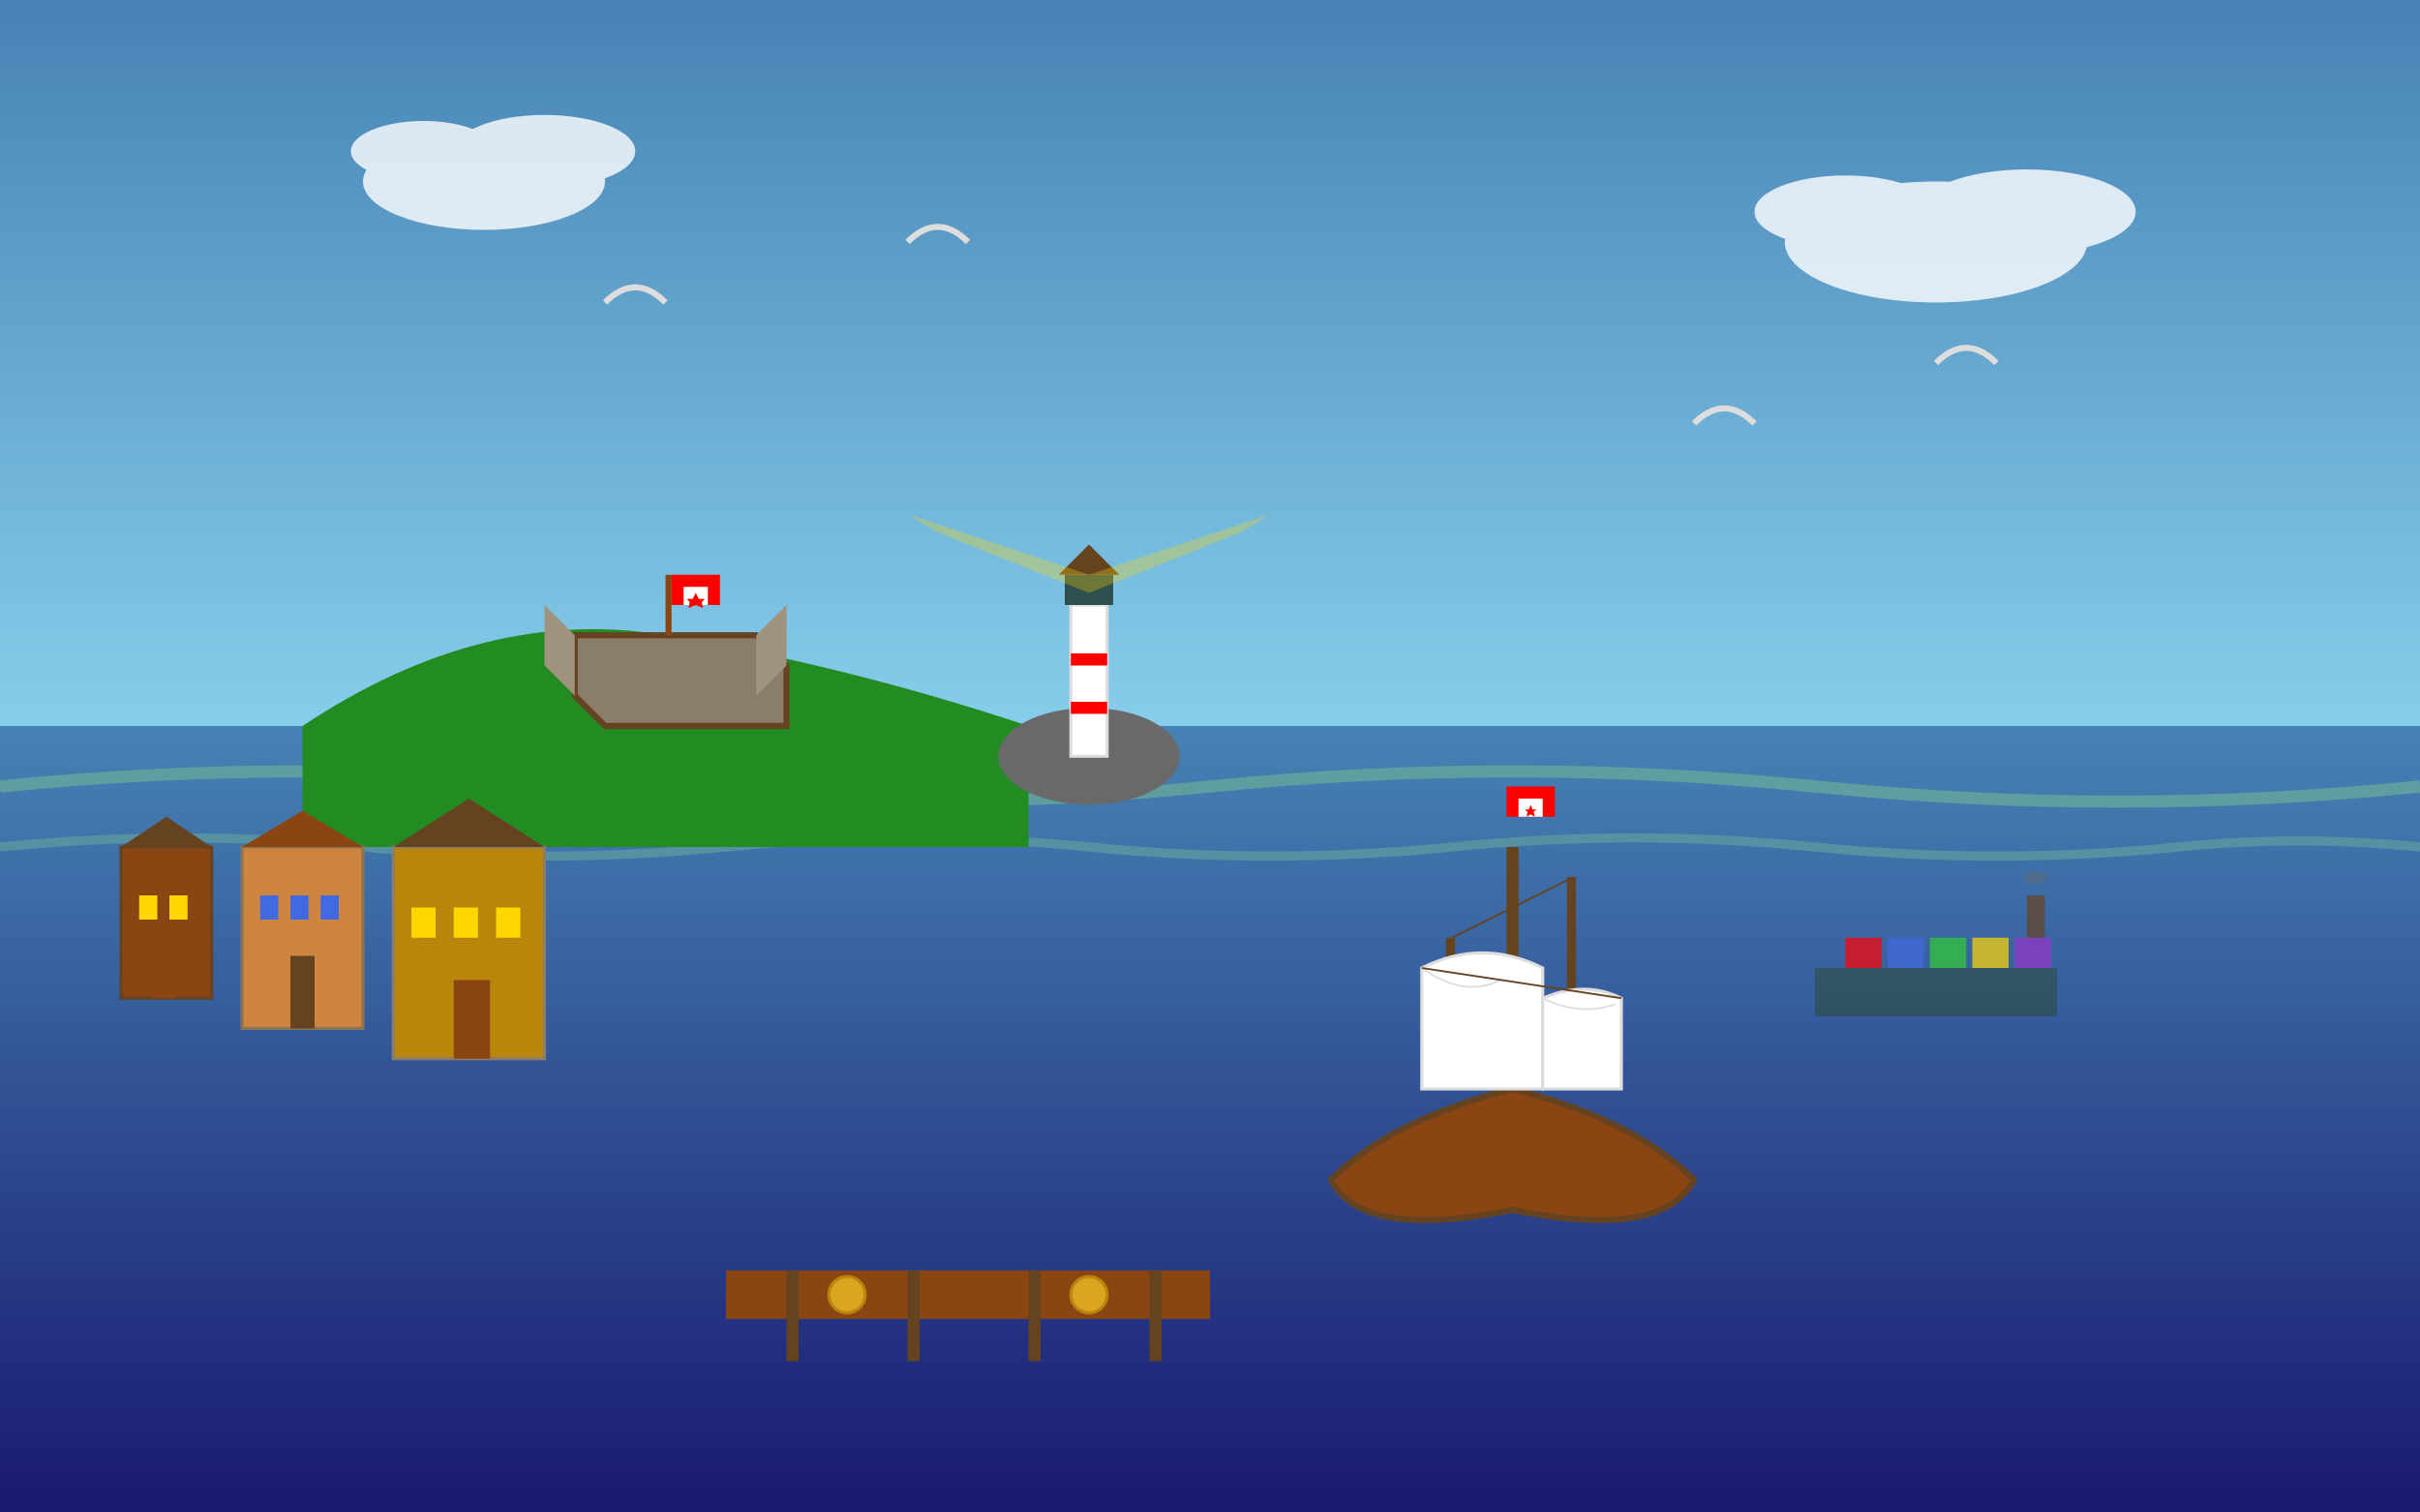 <svg width="400" height="250" viewBox="0 0 400 250" xmlns="http://www.w3.org/2000/svg">
  <rect x="0" y="0" width="400" height="250" fill="#333333" stroke="none"/>
  <defs>
    <linearGradient id="maritimeSky" x1="0%" y1="0%" x2="0%" y2="100%">
      <stop offset="0%" style="stop-color:#4682B4;stop-opacity:1" />
      <stop offset="100%" style="stop-color:#87CEEB;stop-opacity:1" />
    </linearGradient>
    <linearGradient id="ocean" x1="0%" y1="0%" x2="0%" y2="100%">
      <stop offset="0%" style="stop-color:#4682B4;stop-opacity:1" />
      <stop offset="100%" style="stop-color:#191970;stop-opacity:1" />
    </linearGradient>
  </defs>
  
  <!-- Sky -->
  <rect width="400" height="120" fill="url(#maritimeSky)"/>
  
  <!-- Ocean -->
  <rect y="120" width="400" height="130" fill="url(#ocean)"/>
  
  <!-- Waves -->
  <path d="M0,130 Q50,125 100,130 Q150,135 200,130 Q250,125 300,130 Q350,135 400,130" 
        fill="none" stroke="#5F9EA0" stroke-width="2"/>
  <path d="M0,140 Q30,137 60,140 Q90,143 120,140 Q150,137 180,140 Q210,143 240,140 Q270,137 300,140 Q330,143 360,140 Q380,138 400,140" 
        fill="none" stroke="#5F9EA0" stroke-width="1.5" opacity="0.7"/>
  
  <!-- Halifax Citadel on hill -->
  <g transform="translate(50,60)">
    <!-- Hill -->
    <path d="M0,60 Q30,40 60,45 Q90,50 120,60 L120,80 L0,80 Z" fill="#228B22"/>
    
    <!-- Citadel fortress -->
    <g transform="translate(45,45)">
      <!-- Main fortress wall -->
      <polygon points="0,0 30,0 35,5 35,15 5,15 0,10" fill="#8B7D6B" stroke="#654321" stroke-width="1"/>
      
      <!-- Defensive points -->
      <polygon points="0,0 -5,-5 -5,5 0,10" fill="#A0937D"/>
      <polygon points="30,0 35,-5 35,5 30,10" fill="#A0937D"/>
      
      <!-- Flag pole -->
      <rect x="15" y="-10" width="1" height="10" fill="#8B4513"/>
      <rect x="16" y="-10" width="8" height="5" fill="#FF0000"/>
      <rect x="18" y="-8" width="4" height="3" fill="white"/>
      <path d="M20,-7 L20.5,-6 L21.5,-6 L21,-5.5 L21.2,-4.5 L20,-5 L18.8,-4.5 L19,-5.5 L18.5,-6 L19.5,-6 Z" 
            fill="#FF0000"/>
    </g>
  </g>
  
  <!-- Halifax waterfront -->
  <g transform="translate(0,140)">
    <!-- Waterfront buildings -->
    <rect x="20" y="0" width="15" height="25" fill="#8B4513" stroke="#654321" stroke-width="0.5"/>
    <polygon points="20,0 27.5,-5 35,0" fill="#654321"/>
    <rect x="23" y="8" width="3" height="4" fill="#FFD700"/>
    <rect x="28" y="8" width="3" height="4" fill="#FFD700"/>
    <rect x="25" y="16" width="4" height="9" fill="#8B4513"/>
    
    <rect x="40" y="0" width="20" height="30" fill="#CD853F" stroke="#8B7355" stroke-width="0.5"/>
    <polygon points="40,0 50,-6 60,0" fill="#8B4513"/>
    <rect x="43" y="8" width="3" height="4" fill="#4169E1"/>
    <rect x="48" y="8" width="3" height="4" fill="#4169E1"/>
    <rect x="53" y="8" width="3" height="4" fill="#4169E1"/>
    <rect x="48" y="18" width="4" height="12" fill="#654321"/>
    
    <rect x="65" y="0" width="25" height="35" fill="#B8860B" stroke="#8B7D6B" stroke-width="0.5"/>
    <polygon points="65,0 77.5,-8 90,0" fill="#654321"/>
    <rect x="68" y="10" width="4" height="5" fill="#FFD700"/>
    <rect x="75" y="10" width="4" height="5" fill="#FFD700"/>
    <rect x="82" y="10" width="4" height="5" fill="#FFD700"/>
    <rect x="75" y="22" width="6" height="13" fill="#8B4513"/>
  </g>
  
  <!-- Historic sailing ship -->
  <g transform="translate(250,180)">
    <!-- Hull -->
    <path d="M0,0 Q-20,5 -30,15 Q-25,25 0,20 Q25,25 30,15 Q20,5 0,0" 
          fill="#8B4513" stroke="#654321" stroke-width="1"/>
    
    <!-- Masts -->
    <rect x="-1" y="-40" width="2" height="40" fill="#654321"/>
    <rect x="9" y="-35" width="1.5" height="35" fill="#654321"/>
    <rect x="-11" y="-25" width="1.5" height="25" fill="#654321"/>
    
    <!-- Sails -->
    <path d="M-15,-20 Q-5,-25 5,-20 L5,0 L-15,0 Z" fill="white" stroke="#DDD" stroke-width="0.5"/>
    <path d="M5,-15 Q12,-18 18,-15 L18,0 L5,0 Z" fill="white" stroke="#DDD" stroke-width="0.5"/>
    <path d="M-15,-20 Q-8,-15 -2,-18" fill="none" stroke="#DDD" stroke-width="0.3"/>
    <path d="M5,-15 Q11,-12 17,-14" fill="none" stroke="#DDD" stroke-width="0.3"/>
    
    <!-- Rigging -->
    <line x1="-15" y1="-20" x2="18" y2="-15" stroke="#654321" stroke-width="0.3"/>
    <line x1="-10" y1="-25" x2="10" y2="-35" stroke="#654321" stroke-width="0.3"/>
    
    <!-- Canadian maritime flag -->
    <rect x="-1" y="-50" width="8" height="5" fill="#FF0000"/>
    <rect x="1" y="-48" width="4" height="3" fill="white"/>
    <path d="M3,-47 L3.3,-46.2 L4,-46.2 L3.5,-45.8 L3.7,-45 L3,-45.4 L2.3,-45 L2.5,-45.8 L2,-46.2 L2.7,-46.2 Z" 
          fill="#FF0000"/>
  </g>
  
  <!-- Modern container ship in distance -->
  <g transform="translate(300,160)" opacity="0.7">
    <rect x="0" y="0" width="40" height="8" fill="#2F4F4F"/>
    <rect x="5" y="-5" width="6" height="5" fill="#FF0000"/>
    <rect x="12" y="-5" width="6" height="5" fill="#4169E1"/>
    <rect x="19" y="-5" width="6" height="5" fill="#32CD32"/>
    <rect x="26" y="-5" width="6" height="5" fill="#FFD700"/>
    <rect x="33" y="-5" width="6" height="5" fill="#9932CC"/>
    <!-- Smoke stack -->
    <rect x="35" y="-12" width="3" height="7" fill="#654321"/>
    <ellipse cx="36.5" cy="-15" rx="2" ry="1" fill="#696969" opacity="0.6"/>
  </g>
  
  <!-- Lighthouse -->
  <g transform="translate(180,100)">
    <!-- Rocky base -->
    <ellipse cx="0" cy="25" rx="15" ry="8" fill="#696969"/>
    
    <!-- Lighthouse tower -->
    <rect x="-3" y="0" width="6" height="25" fill="white" stroke="#DDD" stroke-width="0.5"/>
    <rect x="-3" y="8" width="6" height="2" fill="#FF0000"/>
    <rect x="-3" y="16" width="6" height="2" fill="#FF0000"/>
    
    <!-- Lighthouse top -->
    <rect x="-4" y="-5" width="8" height="5" fill="#2F4F4F"/>
    <polygon points="-5,-5 5,-5 0,-10" fill="#654321"/>
    
    <!-- Light beam -->
    <path d="M0,-5 L-30,-15 L-25,-12 L0,-2 Z" fill="#FFD700" opacity="0.3"/>
    <path d="M0,-5 L30,-15 L25,-12 L0,-2 Z" fill="#FFD700" opacity="0.3"/>
  </g>
  
  <!-- Seagulls -->
  <g>
    <path d="M100,50 Q105,45 110,50 Q105,45 100,50" fill="white" stroke="#DDD"/>
    <path d="M320,60 Q325,55 330,60 Q325,55 320,60" fill="white" stroke="#DDD"/>
    <path d="M150,40 Q155,35 160,40 Q155,35 150,40" fill="white" stroke="#DDD"/>
    <path d="M280,70 Q285,65 290,70 Q285,65 280,70" fill="white" stroke="#DDD"/>
  </g>
  
  <!-- Clouds -->
  <g opacity="0.8">
    <ellipse cx="80" cy="30" rx="20" ry="8" fill="white"/>
    <ellipse cx="90" cy="25" rx="15" ry="6" fill="white"/>
    <ellipse cx="70" cy="25" rx="12" ry="5" fill="white"/>
    
    <ellipse cx="320" cy="40" rx="25" ry="10" fill="white"/>
    <ellipse cx="335" cy="35" rx="18" ry="7" fill="white"/>
    <ellipse cx="305" cy="35" rx="15" ry="6" fill="white"/>
  </g>
  
  <!-- Dock/wharf -->
  <g transform="translate(120,210)">
    <rect x="0" y="0" width="80" height="8" fill="#8B4513"/>
    <!-- Dock posts -->
    <rect x="10" y="0" width="2" height="15" fill="#654321"/>
    <rect x="30" y="0" width="2" height="15" fill="#654321"/>
    <rect x="50" y="0" width="2" height="15" fill="#654321"/>
    <rect x="70" y="0" width="2" height="15" fill="#654321"/>
    
    <!-- Rope coils -->
    <circle cx="20" cy="4" r="3" fill="#DAA520" stroke="#B8860B" stroke-width="0.5"/>
    <circle cx="60" cy="4" r="3" fill="#DAA520" stroke="#B8860B" stroke-width="0.5"/>
  </g>
</svg>
